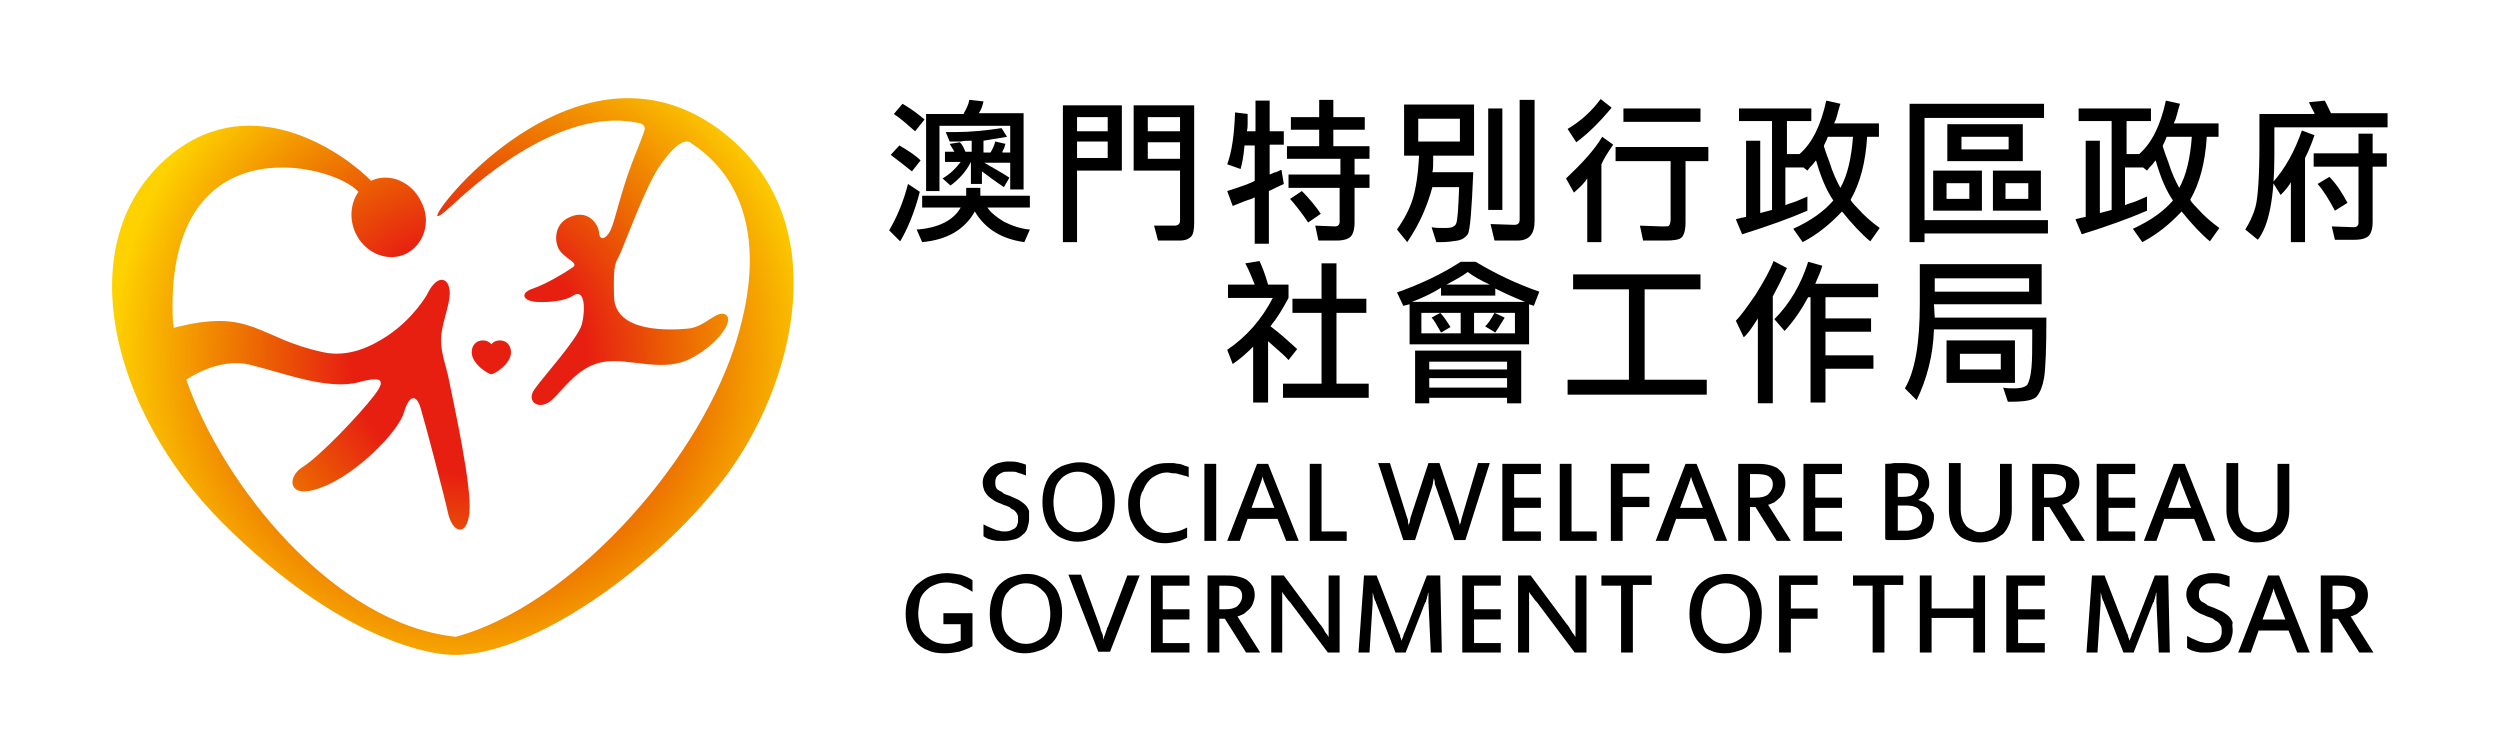 <?xml version="1.0" encoding="utf-8"?>
<!-- Generator: Adobe Illustrator 27.7.0, SVG Export Plug-In . SVG Version: 6.00 Build 0)  -->
<svg version="1.1" id="Layer_1" xmlns="http://www.w3.org/2000/svg" xmlns:xlink="http://www.w3.org/1999/xlink" x="0px" y="0px"
	 viewBox="0 0 318 96" style="enable-background:new 0 0 318 96;" xml:space="preserve">
<style type="text/css">
	.st0{fill:url(#SVGID_1_);}
	.st1{fill:url(#SVGID_00000183211735128323385560000017331955881158922924_);}
</style>
<g>
	<g>
		<g>
			<g>
				
					<radialGradient id="SVGID_1_" cx="588.372" cy="-1016.732" r="130.056" fx="588.239" fy="-1017.688" gradientTransform="matrix(0.781 0 0 0.781 -399.823 840.048)" gradientUnits="userSpaceOnUse">
					<stop  offset="0" style="stop-color:#E71F10"/>
					<stop  offset="0.147" style="stop-color:#E71F10"/>
					<stop  offset="0.179" style="stop-color:#E8320E"/>
					<stop  offset="0.234" style="stop-color:#EA5405"/>
					<stop  offset="0.307" style="stop-color:#EF7F00"/>
					<stop  offset="0.394" style="stop-color:#F8B200"/>
					<stop  offset="0.448" style="stop-color:#FED200"/>
					<stop  offset="1" style="stop-color:#FED200"/>
				</radialGradient>
				<path class="st0" d="M91.4,16.4C76,5.2,60,21.1,56.3,26.2c-0.8,1.1-1.3,2.2,1,0.1c4.8-4.5,15-12.8,24.2-10.6
					c0.2,0.1,0.6,0.3,0.5,0.8c-0.2,0.7-0.7,1.9-1.6,4.2c-1.5,4-2.1,7.1-2.7,8.5c-0.5,1.1-1.4,1.6-1.5,0.4c-0.1-1.2-1.5-3-3.7-2
					c-2.2,0.9-2,3.5-1.2,4.4c0.9,1.1,2.5,1.5,1.4,2.1c-1,0.7-3.2,2-4.9,2.6c-1.8,0.6-1.2,1.6,0.4,1.7c1.6,0.1,3.7-0.1,4.7-0.8
					c1.5-1,1.6,1.8,1.1,3.7c-0.6,1.9-4.8,6.5-6,8.2c-1.2,1.6,0.7,3,2.5,1.1c1.8-1.9,3.5-4.2,6.5-4.6c3-0.4,6.9,1.2,10.2-0.1
					c3.2-1.3,6.3-4.8,5.2-5.8c-1.1-0.9-2.6,1.5-4.9,1.7c-2.2,0.2-9.3,0.6-9.4-4.1c-0.1-4.7,0.2-4,0.9-5.7c0.7-1.6,3.3-8.7,5-11
					c1.4-2,2.8-3.4,3.8-2.9c0.1,0.1,0.2,0.2,0.1,0.1c7.1,4.6,9.6,13.5,5.5,26c-5.1,15.4-21.1,32.9-35.4,36.8
					c-15.6-1.6-29.7-19.4-34.3-32.7c0,0,4-2.9,8.1-1.9c4.2,1,9.9,3.3,13.9,2.2c3.3-0.9,3.2,0,1.9,1.7c-2,2.6-7,7.8-9.1,9.1
					c-2.1,1.3-1.9,4.3,2.4,2.6c4.4-1.6,9.9-7.2,10.5-9.6c0.7-2.3,1.6-2.2,2.1-0.5c0.5,1.6,3,11.1,3.5,13.4c0.5,2.3,2.3,3.2,2.7,0
					c0.4-3.2-2-14-2.6-17c-0.3-1.6-1-3.3-1-5c0-1.6,0.7-3.4,1-5c0.6-2.8-1.3-4-2.8-0.8c0,0-1.7,3-5,5.2c-2.1,1.4-5,2.8-8.2,2.1
					c-8.4-1.8-9-5.7-19-3.1c0-0.2,0-0.4-0.1-0.6c-1.3-25.6,20.3-20.4,23.6-16.7l0,0c-1,1.4-1.2,3.4-0.4,5.2c1.2,2.6,4.1,3.8,6.4,2.7
					c2.3-1.1,3.3-4.1,2-6.6c-1.2-2.6-4.1-3.8-6.4-2.7c-3-3.1-14.8-12-25.5-3.3c-13.2,10.9-7.5,32.7,6.6,46.8
					c14.6,14.6,26.3,17,30,16.8C68,83,83,72.6,92,61C101,49.3,106.8,27.7,91.4,16.4z"/>
				
					<radialGradient id="SVGID_00000044882893620712139540000001293856182834489260_" cx="288.991" cy="-1750.942" r="140.904" gradientTransform="matrix(0.722 0 0 0.722 -148.637 1308.981)" gradientUnits="userSpaceOnUse">
					<stop  offset="0" style="stop-color:#E71F10"/>
					<stop  offset="0.147" style="stop-color:#E71F10"/>
					<stop  offset="0.179" style="stop-color:#E8320E"/>
					<stop  offset="0.234" style="stop-color:#EA5405"/>
					<stop  offset="0.307" style="stop-color:#EF7F00"/>
					<stop  offset="0.394" style="stop-color:#F8B200"/>
					<stop  offset="0.448" style="stop-color:#FED200"/>
					<stop  offset="1" style="stop-color:#FED200"/>
				</radialGradient>
				<path style="fill:url(#SVGID_00000044882893620712139540000001293856182834489260_);" d="M65,44.8c0-0.9-0.6-1.5-1.4-1.5
					c-0.8,0-1.1,0.5-1.1,0.5s-0.3-0.5-1.1-0.5S60,43.9,60,44.8c0,1.5,2.1,2.8,2.5,2.8C62.9,47.6,65,46.3,65,44.8z"/>
			</g>
		</g>
		<g>
			<g>
				<path d="M130.9,66c0,0.4-0.1,0.8-0.2,1.1c-0.1,0.4-0.3,0.7-0.6,0.9c-0.3,0.3-0.6,0.5-1,0.6c-0.4,0.1-0.9,0.2-1.4,0.2
					c-0.3,0-0.5,0-0.8,0c-0.3,0-0.5-0.1-0.7-0.1c-0.2-0.1-0.4-0.1-0.6-0.2c-0.2-0.1-0.4-0.2-0.5-0.3v-1.5c0.2,0.1,0.4,0.2,0.6,0.3
					c0.2,0.1,0.5,0.2,0.7,0.3c0.2,0.1,0.5,0.2,0.7,0.2c0.2,0.1,0.5,0.1,0.6,0.1c0.3,0,0.5,0,0.8-0.1c0.2-0.1,0.4-0.2,0.6-0.3
					c0.1-0.1,0.3-0.3,0.3-0.5c0.1-0.2,0.1-0.4,0.1-0.6c0-0.3,0-0.5-0.1-0.7c-0.1-0.2-0.2-0.3-0.4-0.5c-0.2-0.1-0.4-0.2-0.6-0.4
					c-0.2-0.1-0.5-0.2-0.8-0.3c-0.4-0.2-0.8-0.3-1.1-0.5c-0.3-0.2-0.6-0.4-0.8-0.6c-0.2-0.2-0.4-0.5-0.5-0.7c-0.1-0.3-0.2-0.6-0.2-1
					c0-0.4,0.1-0.8,0.3-1.1c0.2-0.3,0.4-0.6,0.7-0.9c0.3-0.2,0.6-0.4,1-0.5c0.4-0.1,0.8-0.2,1.2-0.2c0.5,0,0.9,0,1.3,0.1
					c0.4,0.1,0.7,0.2,1,0.3v1.4c-0.1-0.1-0.3-0.1-0.5-0.2c-0.2-0.1-0.4-0.1-0.6-0.2c-0.2-0.1-0.4-0.1-0.6-0.1c-0.2,0-0.4,0-0.6,0
					c-0.3,0-0.5,0-0.7,0.1c-0.2,0.1-0.4,0.2-0.5,0.3c-0.1,0.1-0.3,0.3-0.3,0.4c-0.1,0.2-0.1,0.4-0.1,0.6c0,0.2,0,0.4,0.1,0.6
					c0.1,0.2,0.2,0.3,0.4,0.4c0.2,0.1,0.4,0.2,0.6,0.4c0.2,0.1,0.5,0.2,0.8,0.3c0.4,0.2,0.7,0.3,1.1,0.5c0.3,0.2,0.6,0.4,0.8,0.6
					c0.2,0.2,0.4,0.5,0.5,0.8C130.9,65.3,130.9,65.6,130.9,66z"/>
				<path d="M141.8,63.7c0,0.8-0.1,1.5-0.3,2.2c-0.2,0.6-0.5,1.2-0.9,1.6c-0.4,0.4-0.9,0.8-1.5,1c-0.6,0.2-1.2,0.4-2,0.4
					c-0.7,0-1.3-0.1-1.9-0.4c-0.6-0.2-1-0.6-1.4-1c-0.4-0.4-0.7-1-0.9-1.6c-0.2-0.6-0.3-1.3-0.3-2c0-0.8,0.1-1.5,0.3-2.1
					c0.2-0.6,0.5-1.2,0.9-1.6c0.4-0.4,0.9-0.8,1.5-1c0.6-0.2,1.3-0.4,2-0.4c0.7,0,1.3,0.1,1.9,0.4c0.6,0.2,1,0.6,1.4,1
					c0.4,0.4,0.7,0.9,0.9,1.6C141.7,62.3,141.8,63,141.8,63.7z M140.2,63.9c0-0.6-0.1-1.1-0.2-1.6c-0.1-0.5-0.3-0.9-0.6-1.2
					c-0.3-0.3-0.6-0.6-1-0.8c-0.4-0.2-0.8-0.3-1.3-0.3c-0.5,0-0.9,0.1-1.3,0.3c-0.4,0.2-0.7,0.4-1,0.8c-0.3,0.3-0.5,0.7-0.6,1.2
					c-0.1,0.5-0.2,1-0.2,1.6c0,0.6,0.1,1.1,0.2,1.5c0.1,0.5,0.3,0.9,0.6,1.2c0.3,0.3,0.6,0.6,1,0.8c0.4,0.2,0.8,0.3,1.3,0.3
					c0.5,0,0.9-0.1,1.3-0.3c0.4-0.2,0.7-0.4,1-0.7c0.3-0.3,0.5-0.7,0.6-1.2C140.2,65,140.2,64.5,140.2,63.9z"/>
				<path d="M145,64c0,0.6,0.1,1.1,0.2,1.5c0.2,0.5,0.4,0.8,0.7,1.2c0.3,0.3,0.6,0.6,1,0.8c0.4,0.2,0.9,0.3,1.4,0.3
					c0.5,0,0.9-0.1,1.4-0.2c0.5-0.1,0.9-0.3,1.3-0.5v1.3c-0.4,0.2-0.8,0.4-1.3,0.5c-0.5,0.1-1,0.2-1.5,0.2c-0.7,0-1.3-0.1-1.9-0.4
					c-0.6-0.2-1.1-0.6-1.5-1c-0.4-0.4-0.7-1-1-1.6c-0.2-0.6-0.3-1.3-0.3-2c0-0.7,0.1-1.4,0.4-2.1c0.2-0.6,0.6-1.2,1-1.6
					c0.4-0.5,1-0.8,1.6-1.1c0.6-0.3,1.3-0.4,2-0.4c0.2,0,0.5,0,0.7,0c0.2,0,0.5,0.1,0.7,0.1c0.2,0,0.5,0.1,0.7,0.2
					c0.2,0.1,0.4,0.1,0.6,0.2v1.3c-0.2-0.1-0.4-0.2-0.6-0.2c-0.2-0.1-0.4-0.1-0.7-0.2c-0.2-0.1-0.5-0.1-0.7-0.1
					c-0.2,0-0.5-0.1-0.7-0.1c-0.5,0-0.9,0.1-1.3,0.3c-0.4,0.2-0.8,0.4-1.1,0.8c-0.3,0.3-0.5,0.7-0.7,1.2C145.1,62.8,145,63.4,145,64
					z"/>
				<path d="M154.7,68.8h-1.5v-9.8h1.5V68.8z"/>
				<path d="M165.2,68.8h-1.6l-1.1-2.8h-3.8l-1,2.8h-1.6l3.8-9.8h1.4L165.2,68.8z M160.8,61.3c0-0.1-0.1-0.2-0.1-0.3
					c0-0.1-0.1-0.3-0.1-0.4h0c0,0.2-0.1,0.3-0.1,0.4c0,0.1-0.1,0.2-0.1,0.3l-1.2,3.3h2.9L160.8,61.3z"/>
				<path d="M171.3,68.8h-4.7v-9.8h1.5v8.6h3.2V68.8z"/>
				<path d="M189.5,58.9l-3.1,9.8H185l-2.4-6.9c-0.1-0.2-0.1-0.3-0.1-0.5c0-0.2-0.1-0.3-0.1-0.5h0c-0.1,0.3-0.1,0.6-0.2,1l-2.2,6.9
					h-1.5l-3.2-9.8h1.5l2.2,7c0.1,0.2,0.1,0.3,0.1,0.5c0,0.2,0.1,0.3,0.1,0.5h0c0-0.1,0-0.3,0.1-0.4c0-0.2,0.1-0.3,0.1-0.6l2.3-7
					h1.4l2.4,7.1c0,0.1,0.1,0.3,0.1,0.4c0,0.1,0.1,0.3,0.1,0.5h0c0-0.1,0-0.3,0.1-0.4c0-0.2,0.1-0.3,0.1-0.5l2.1-7.1H189.5z"/>
				<path d="M196,68.8h-4.9v-9.8h4.9v1.3h-3.4v3h3.4v1.3h-3.4v3h3.4V68.8z"/>
				<path d="M203.1,68.8h-4.7v-9.8h1.5v8.6h3.2V68.8z"/>
				<path d="M209.8,60.2h-3.4v3h3.4v1.3h-3.4v4.3h-1.5v-9.8h4.9V60.2z"/>
				<path d="M219.7,68.8h-1.6l-1.1-2.8h-3.8l-1,2.8h-1.6l3.8-9.8h1.4L219.7,68.8z M215.3,61.3c0-0.1-0.1-0.2-0.1-0.3
					c0-0.1-0.1-0.3-0.1-0.4h0c0,0.2-0.1,0.3-0.1,0.4c0,0.1-0.1,0.2-0.1,0.3l-1.2,3.3h2.9L215.3,61.3z"/>
				<path d="M227.8,68.8H226l-2.7-4.3h-0.7v4.3h-1.5v-9.8h2.2c0.5,0,1,0,1.5,0.1c0.5,0.1,0.8,0.2,1.2,0.4c0.3,0.2,0.6,0.5,0.8,0.8
					c0.2,0.3,0.3,0.7,0.3,1.2c0,0.4-0.1,0.7-0.2,1c-0.1,0.3-0.3,0.6-0.5,0.8c-0.2,0.2-0.5,0.4-0.7,0.6c-0.3,0.1-0.6,0.3-0.8,0.3
					L227.8,68.8z M225.5,61.6c0-0.5-0.2-0.8-0.5-1c-0.3-0.2-0.9-0.3-1.6-0.3h-0.8v3h0.7c0.7,0,1.2-0.1,1.6-0.4
					C225.3,62.5,225.5,62.1,225.5,61.6z"/>
				<path d="M234.3,68.8h-4.9v-9.8h4.9v1.3h-3.4v3h3.4v1.3h-3.4v3h3.4V68.8z"/>
				<path d="M246,65.8c0,0.4-0.1,0.8-0.2,1.2c-0.1,0.4-0.4,0.7-0.7,0.9c-0.3,0.3-0.7,0.5-1.2,0.6c-0.5,0.1-1,0.2-1.7,0.2
					c-0.2,0-0.4,0-0.6,0c-0.2,0-0.4,0-0.7,0c-0.2,0-0.4,0-0.6,0c-0.2,0-0.4,0-0.5-0.1V59c0.3,0,0.7,0,1.1-0.1c0.4,0,0.9,0,1.3,0
					c0.5,0,1,0.1,1.4,0.2c0.4,0.1,0.8,0.3,1,0.5c0.3,0.2,0.5,0.5,0.6,0.8c0.1,0.3,0.2,0.7,0.2,1c0,0.3,0,0.5-0.1,0.7
					c-0.1,0.2-0.2,0.4-0.3,0.6c-0.1,0.2-0.3,0.4-0.4,0.5c-0.2,0.1-0.4,0.3-0.6,0.4c0.3,0.1,0.5,0.2,0.8,0.3c0.2,0.1,0.4,0.3,0.6,0.5
					c0.2,0.2,0.3,0.4,0.4,0.7C246,65.2,246,65.5,246,65.8z M244,61.5c0-0.2,0-0.4-0.1-0.5c-0.1-0.2-0.2-0.3-0.3-0.4
					c-0.1-0.1-0.3-0.2-0.5-0.3c-0.2-0.1-0.5-0.1-0.8-0.1c-0.2,0-0.4,0-0.5,0c-0.1,0-0.3,0-0.4,0v3h0.6c0.7,0,1.2-0.1,1.5-0.4
					C243.8,62.4,244,62,244,61.5z M244.5,65.9c0-0.5-0.2-0.9-0.5-1.2c-0.4-0.3-0.9-0.4-1.6-0.4h-1v3.2c0.2,0,0.3,0,0.5,0
					c0.2,0,0.4,0,0.6,0c0.6,0,1.1-0.2,1.5-0.5C244.3,66.8,244.5,66.4,244.5,65.9z"/>
				<path d="M251.9,67.7c0.4,0,0.7-0.1,1-0.2c0.3-0.1,0.6-0.3,0.8-0.5c0.2-0.2,0.4-0.5,0.5-0.8c0.1-0.3,0.2-0.7,0.2-1.2v-6h1.5v5.8
					c0,0.7-0.1,1.3-0.3,1.8c-0.2,0.5-0.5,1-0.8,1.3c-0.4,0.3-0.8,0.6-1.3,0.8c-0.5,0.2-1.1,0.3-1.7,0.3c-0.6,0-1.1-0.1-1.6-0.3
					c-0.5-0.2-0.9-0.4-1.2-0.8c-0.3-0.3-0.6-0.8-0.8-1.3s-0.3-1.1-0.3-1.7v-6h1.5v5.9c0,0.5,0.1,0.9,0.2,1.2
					c0.1,0.4,0.3,0.6,0.5,0.9c0.2,0.2,0.5,0.4,0.8,0.5C251.2,67.6,251.5,67.7,251.9,67.7z"/>
				<path d="M265.2,68.8h-1.8l-2.7-4.3H260v4.3h-1.5v-9.8h2.2c0.5,0,1,0,1.5,0.1c0.5,0.1,0.8,0.2,1.2,0.4c0.3,0.2,0.6,0.5,0.8,0.8
					c0.2,0.3,0.3,0.7,0.3,1.2c0,0.4-0.1,0.7-0.2,1c-0.1,0.3-0.3,0.6-0.5,0.8c-0.2,0.2-0.5,0.4-0.7,0.6c-0.3,0.1-0.6,0.3-0.8,0.3
					L265.2,68.8z M262.8,61.6c0-0.5-0.2-0.8-0.5-1c-0.3-0.2-0.9-0.3-1.6-0.3H260v3h0.7c0.7,0,1.2-0.1,1.6-0.4
					C262.7,62.5,262.8,62.1,262.8,61.6z"/>
				<path d="M271.6,68.8h-4.9v-9.8h4.9v1.3h-3.4v3h3.4v1.3h-3.4v3h3.4V68.8z"/>
				<path d="M281.8,68.8h-1.6l-1.1-2.8h-3.8l-1,2.8h-1.6l3.8-9.8h1.4L281.8,68.8z M277.4,61.3c0-0.1-0.1-0.2-0.1-0.3
					c0-0.1-0.1-0.3-0.1-0.4h0c0,0.2-0.1,0.3-0.1,0.4c0,0.1-0.1,0.2-0.1,0.3l-1.2,3.3h2.9L277.4,61.3z"/>
				<path d="M287.2,67.7c0.4,0,0.7-0.1,1-0.2c0.3-0.1,0.6-0.3,0.8-0.5c0.2-0.2,0.4-0.5,0.5-0.8c0.1-0.3,0.2-0.7,0.2-1.2v-6h1.5v5.8
					c0,0.7-0.1,1.3-0.3,1.8c-0.2,0.5-0.5,1-0.8,1.3c-0.4,0.3-0.8,0.6-1.3,0.8c-0.5,0.2-1.1,0.3-1.7,0.3c-0.6,0-1.1-0.1-1.6-0.3
					c-0.5-0.2-0.9-0.4-1.2-0.8c-0.3-0.3-0.6-0.8-0.8-1.3s-0.3-1.1-0.3-1.7v-6h1.5v5.9c0,0.5,0.1,0.9,0.2,1.2
					c0.1,0.4,0.3,0.6,0.5,0.9c0.2,0.2,0.5,0.4,0.8,0.5C286.4,67.6,286.8,67.7,287.2,67.7z"/>
				<path d="M116.8,78.1c0,0.5,0.1,1,0.2,1.5c0.1,0.5,0.4,0.9,0.7,1.2c0.3,0.3,0.7,0.6,1.1,0.8c0.4,0.2,1,0.3,1.5,0.3
					c0.3,0,0.7,0,1-0.1c0.3-0.1,0.6-0.2,0.9-0.3v-2.1h-2.2V78h3.7v4.2c-0.5,0.3-1.1,0.5-1.7,0.7c-0.6,0.1-1.2,0.2-1.9,0.2
					c-0.8,0-1.5-0.1-2.1-0.4c-0.6-0.2-1.1-0.6-1.5-1s-0.7-1-1-1.6c-0.2-0.6-0.3-1.3-0.3-2c0-0.8,0.1-1.5,0.4-2.2
					c0.3-0.6,0.6-1.2,1.1-1.6c0.5-0.4,1-0.8,1.6-1c0.6-0.2,1.3-0.4,2.1-0.4c0.6,0,1.2,0.1,1.8,0.2c0.6,0.2,1.1,0.4,1.5,0.7l0,1.5
					c-0.2-0.2-0.5-0.3-0.8-0.5c-0.3-0.1-0.5-0.3-0.8-0.4c-0.3-0.1-0.6-0.2-0.9-0.2c-0.3-0.1-0.6-0.1-0.8-0.1c-0.6,0-1.1,0.1-1.5,0.3
					c-0.5,0.2-0.8,0.4-1.2,0.8c-0.3,0.3-0.6,0.7-0.7,1.2C116.9,77,116.8,77.5,116.8,78.1z"/>
				<path d="M135.1,77.9c0,0.8-0.1,1.5-0.3,2.2c-0.2,0.6-0.5,1.2-0.9,1.6c-0.4,0.4-0.9,0.8-1.5,1c-0.6,0.2-1.2,0.4-2,0.4
					c-0.7,0-1.3-0.1-1.9-0.4c-0.6-0.2-1-0.6-1.4-1s-0.7-1-0.9-1.6c-0.2-0.6-0.3-1.3-0.3-2c0-0.8,0.1-1.5,0.3-2.1
					c0.2-0.6,0.5-1.2,0.9-1.6c0.4-0.4,0.9-0.8,1.5-1c0.6-0.2,1.3-0.4,2-0.4c0.7,0,1.3,0.1,1.9,0.4c0.6,0.2,1,0.6,1.4,1
					c0.4,0.4,0.7,0.9,0.9,1.6C135,76.5,135.1,77.2,135.1,77.9z M133.6,78.1c0-0.6-0.1-1.1-0.2-1.6c-0.1-0.5-0.3-0.9-0.6-1.2
					c-0.3-0.3-0.6-0.6-1-0.8c-0.4-0.2-0.8-0.3-1.3-0.3c-0.5,0-0.9,0.1-1.3,0.3c-0.4,0.2-0.7,0.4-1,0.8c-0.3,0.3-0.5,0.7-0.6,1.2
					c-0.1,0.5-0.2,1-0.2,1.6c0,0.6,0.1,1.1,0.2,1.5c0.1,0.5,0.3,0.9,0.6,1.2c0.3,0.3,0.6,0.6,1,0.8c0.4,0.2,0.8,0.3,1.3,0.3
					c0.5,0,0.9-0.1,1.3-0.3c0.4-0.2,0.7-0.4,1-0.7c0.3-0.3,0.5-0.7,0.6-1.2C133.5,79.2,133.6,78.7,133.6,78.1z"/>
				<path d="M145,73.1l-3.8,9.8h-1.5l-3.8-9.8h1.6l2.4,6.6c0,0.1,0.1,0.2,0.1,0.4c0.1,0.2,0.1,0.3,0.2,0.5c0.1,0.2,0.1,0.3,0.1,0.5
					c0,0.1,0.1,0.2,0.1,0.3c0,0,0-0.1,0-0.2c0-0.1,0-0.2,0.1-0.3c0-0.1,0.1-0.2,0.1-0.3c0-0.1,0.1-0.2,0.1-0.3
					c0-0.1,0.1-0.2,0.1-0.3c0-0.1,0-0.2,0.1-0.2l2.5-6.6H145z"/>
				<path d="M151.3,83h-4.9v-9.8h4.9v1.3h-3.4v3h3.4v1.3h-3.4v3h3.4V83z"/>
				<path d="M160.3,83h-1.8l-2.7-4.3h-0.7V83h-1.5v-9.8h2.2c0.5,0,1,0,1.5,0.1c0.5,0.1,0.8,0.2,1.2,0.4c0.3,0.2,0.6,0.5,0.8,0.8
					c0.2,0.3,0.3,0.7,0.3,1.2c0,0.4-0.1,0.7-0.2,1c-0.1,0.3-0.3,0.6-0.5,0.8c-0.2,0.2-0.5,0.4-0.7,0.6c-0.3,0.1-0.6,0.3-0.8,0.3
					L160.3,83z M158,75.8c0-0.5-0.2-0.8-0.5-1c-0.3-0.2-0.9-0.3-1.6-0.3h-0.8v3h0.7c0.7,0,1.2-0.1,1.6-0.4
					C157.8,76.7,158,76.3,158,75.8z"/>
				<path d="M170.4,83h-1.5l-4.8-6.4c0,0-0.1-0.1-0.2-0.2c-0.1-0.1-0.2-0.3-0.3-0.4c-0.1-0.1-0.2-0.3-0.3-0.4
					c-0.1-0.1-0.1-0.2-0.2-0.3V83h-1.4v-9.8h1.6l4.6,6.2c0.1,0.1,0.2,0.2,0.3,0.4c0.1,0.1,0.2,0.3,0.3,0.5c0.1,0.2,0.2,0.3,0.3,0.4
					c0.1,0.1,0.1,0.3,0.2,0.3v-7.8h1.4V83z"/>
				<path d="M183.4,83h-1.4l-0.3-6.4c0-0.1,0-0.1,0-0.3c0-0.1,0-0.2,0-0.3c0-0.1,0-0.2,0-0.4c0-0.1,0-0.2,0-0.3
					c0,0.1-0.1,0.2-0.1,0.4c0,0.1-0.1,0.2-0.1,0.4c0,0.1-0.1,0.2-0.1,0.3c0,0.1,0,0.2-0.1,0.2l-2.5,6.4h-1.3l-2.5-6.4
					c0-0.1,0-0.1-0.1-0.2c0-0.1-0.1-0.2-0.1-0.3c0-0.1-0.1-0.2-0.1-0.4c0-0.1-0.1-0.2-0.1-0.4c0,0.1,0,0.2,0,0.3c0,0.1,0,0.2,0,0.4
					c0,0.1,0,0.2,0,0.4c0,0.1,0,0.2,0,0.3l-0.4,6.3h-1.4l0.7-9.8h1.6l2.8,7.2c0,0.1,0.1,0.2,0.1,0.2c0,0.1,0.1,0.2,0.1,0.3
					c0,0.1,0,0.2,0.1,0.3c0,0.1,0,0.2,0.1,0.3c0-0.1,0-0.2,0.1-0.3c0-0.1,0.1-0.2,0.1-0.3c0-0.1,0.1-0.2,0.1-0.3
					c0-0.1,0.1-0.2,0.1-0.2l2.8-7.2h1.7L183.4,83z"/>
				<path d="M190.9,83H186v-9.8h4.9v1.3h-3.4v3h3.4v1.3h-3.4v3h3.4V83z"/>
				<path d="M201.8,83h-1.5l-4.8-6.4c0,0-0.1-0.1-0.2-0.2c-0.1-0.1-0.2-0.3-0.3-0.4c-0.1-0.1-0.2-0.3-0.3-0.4
					c-0.1-0.1-0.1-0.2-0.2-0.3V83h-1.4v-9.8h1.6l4.6,6.2c0.1,0.1,0.2,0.2,0.3,0.4s0.2,0.3,0.3,0.5c0.1,0.2,0.2,0.3,0.3,0.4
					c0.1,0.1,0.1,0.3,0.2,0.3v-7.8h1.4V83z"/>
				<path d="M210.2,74.4h-2.5V83h-1.5v-8.5h-2.5v-1.3h6.4V74.4z"/>
				<path d="M224.1,77.9c0,0.8-0.1,1.5-0.3,2.2c-0.2,0.6-0.5,1.2-0.9,1.6c-0.4,0.4-0.9,0.8-1.5,1c-0.6,0.2-1.2,0.4-2,0.4
					c-0.7,0-1.3-0.1-1.9-0.4c-0.6-0.2-1-0.6-1.4-1c-0.4-0.4-0.7-1-0.9-1.6c-0.2-0.6-0.3-1.3-0.3-2c0-0.8,0.1-1.5,0.3-2.1
					c0.2-0.6,0.5-1.2,0.9-1.6c0.4-0.4,0.9-0.8,1.5-1c0.6-0.2,1.3-0.4,2-0.4c0.7,0,1.3,0.1,1.9,0.4c0.6,0.2,1,0.6,1.4,1
					c0.4,0.4,0.7,0.9,0.9,1.6C224,76.5,224.1,77.2,224.1,77.9z M222.6,78.1c0-0.6-0.1-1.1-0.2-1.6c-0.1-0.5-0.3-0.9-0.6-1.2
					c-0.3-0.3-0.6-0.6-1-0.8c-0.4-0.2-0.8-0.3-1.3-0.3c-0.5,0-0.9,0.1-1.3,0.3c-0.4,0.2-0.7,0.4-1,0.8c-0.3,0.3-0.5,0.7-0.6,1.2
					c-0.1,0.5-0.2,1-0.2,1.6c0,0.6,0.1,1.1,0.2,1.5c0.1,0.5,0.3,0.9,0.6,1.2c0.3,0.3,0.6,0.6,1,0.8c0.4,0.2,0.8,0.3,1.3,0.3
					c0.5,0,0.9-0.1,1.3-0.3c0.4-0.2,0.7-0.4,1-0.7c0.3-0.3,0.5-0.7,0.6-1.2C222.5,79.2,222.6,78.7,222.6,78.1z"/>
				<path d="M231.2,74.4h-3.4v3h3.4v1.3h-3.4V83h-1.5v-9.8h4.9V74.4z"/>
				<path d="M242.2,74.4h-2.5V83h-1.5v-8.5h-2.5v-1.3h6.4V74.4z"/>
				<path d="M252.5,83H251v-4.4h-5.3V83h-1.5v-9.8h1.5v4.2h5.3v-4.2h1.5V83z"/>
				<path d="M260.1,83h-4.9v-9.8h4.9v1.3h-3.4v3h3.4v1.3h-3.4v3h3.4V83z"/>
				<path d="M276,83h-1.4l-0.3-6.4c0-0.1,0-0.1,0-0.3c0-0.1,0-0.2,0-0.3c0-0.1,0-0.2,0-0.4c0-0.1,0-0.2,0-0.3c0,0.1-0.1,0.2-0.1,0.4
					c0,0.1-0.1,0.2-0.1,0.4c0,0.1-0.1,0.2-0.1,0.3c0,0.1,0,0.2-0.1,0.2l-2.5,6.4h-1.3l-2.5-6.4c0-0.1,0-0.1-0.1-0.2
					c0-0.1-0.1-0.2-0.1-0.3c0-0.1-0.1-0.2-0.1-0.4c0-0.1-0.1-0.2-0.1-0.4c0,0.1,0,0.2,0,0.3c0,0.1,0,0.2,0,0.4c0,0.1,0,0.2,0,0.4
					c0,0.1,0,0.2,0,0.3l-0.4,6.3h-1.4l0.7-9.8h1.6l2.8,7.2c0,0.1,0.1,0.2,0.1,0.2c0,0.1,0.1,0.2,0.1,0.3c0,0.1,0,0.2,0.1,0.3
					c0,0.1,0,0.2,0.1,0.3c0-0.1,0-0.2,0.1-0.3c0-0.1,0.1-0.2,0.1-0.3c0-0.1,0.1-0.2,0.1-0.3c0-0.1,0.1-0.2,0.1-0.2l2.8-7.2h1.7
					L276,83z"/>
				<path d="M284,80.2c0,0.4-0.1,0.8-0.2,1.1c-0.1,0.4-0.3,0.7-0.6,0.9c-0.3,0.3-0.6,0.5-1,0.6c-0.4,0.1-0.9,0.2-1.4,0.2
					c-0.3,0-0.5,0-0.8,0c-0.3,0-0.5-0.1-0.7-0.1c-0.2-0.1-0.4-0.1-0.6-0.2c-0.2-0.1-0.4-0.2-0.5-0.3v-1.5c0.2,0.1,0.4,0.2,0.6,0.3
					c0.2,0.1,0.5,0.2,0.7,0.3c0.2,0.1,0.5,0.2,0.7,0.2c0.2,0.1,0.5,0.1,0.6,0.1c0.3,0,0.5,0,0.8-0.1c0.2-0.1,0.4-0.2,0.6-0.3
					c0.1-0.1,0.3-0.3,0.3-0.5c0.1-0.2,0.1-0.4,0.1-0.6c0-0.3,0-0.5-0.1-0.7c-0.1-0.2-0.2-0.3-0.4-0.5c-0.2-0.1-0.4-0.2-0.6-0.4
					c-0.2-0.1-0.5-0.2-0.8-0.3c-0.4-0.2-0.8-0.3-1.1-0.5c-0.3-0.2-0.6-0.4-0.8-0.6c-0.2-0.2-0.4-0.5-0.5-0.7c-0.1-0.3-0.2-0.6-0.2-1
					c0-0.4,0.1-0.8,0.3-1.1c0.2-0.3,0.4-0.6,0.7-0.9c0.3-0.2,0.6-0.4,1-0.5c0.4-0.1,0.8-0.2,1.2-0.2c0.5,0,0.9,0,1.3,0.1
					c0.4,0.1,0.7,0.2,1,0.3v1.4c-0.1-0.1-0.3-0.1-0.5-0.2c-0.2-0.1-0.4-0.1-0.6-0.2c-0.2-0.1-0.4-0.1-0.6-0.1c-0.2,0-0.4,0-0.6,0
					c-0.3,0-0.5,0-0.7,0.1c-0.2,0.1-0.4,0.2-0.5,0.3c-0.1,0.1-0.3,0.3-0.3,0.4c-0.1,0.2-0.1,0.4-0.1,0.6c0,0.2,0,0.4,0.1,0.6
					c0.1,0.2,0.2,0.3,0.4,0.4c0.2,0.1,0.4,0.2,0.6,0.4c0.2,0.1,0.5,0.2,0.8,0.3c0.4,0.2,0.7,0.3,1.1,0.5c0.3,0.2,0.6,0.4,0.8,0.6
					c0.2,0.2,0.4,0.5,0.5,0.8C283.9,79.5,284,79.8,284,80.2z"/>
				<path d="M293.8,83h-1.6l-1.1-2.8h-3.8l-1,2.8h-1.6l3.8-9.8h1.4L293.8,83z M289.4,75.5c0-0.1-0.1-0.2-0.1-0.3
					c0-0.1-0.1-0.3-0.1-0.4h0c0,0.2-0.1,0.3-0.1,0.4c0,0.1-0.1,0.2-0.1,0.3l-1.2,3.3h2.9L289.4,75.5z"/>
				<path d="M301.9,83h-1.8l-2.7-4.3h-0.7V83h-1.5v-9.8h2.2c0.5,0,1,0,1.5,0.1c0.5,0.1,0.8,0.2,1.2,0.4c0.3,0.2,0.6,0.5,0.8,0.8
					c0.2,0.3,0.3,0.7,0.3,1.2c0,0.4-0.1,0.7-0.2,1c-0.1,0.3-0.3,0.6-0.5,0.8c-0.2,0.2-0.5,0.4-0.7,0.6c-0.3,0.1-0.6,0.3-0.8,0.3
					L301.9,83z M299.6,75.8c0-0.5-0.2-0.8-0.5-1c-0.3-0.2-0.9-0.3-1.6-0.3h-0.8v3h0.7c0.7,0,1.2-0.1,1.6-0.4
					C299.4,76.7,299.6,76.3,299.6,75.8z"/>
			</g>
			<g>
				<path d="M117,24.4c-0.7,2.7-1.6,4.8-2.5,6.3l-1.4-1.4c1-1.7,1.8-3.6,2.4-5.9L117,24.4z M116,21.8c-1-0.8-1.9-1.5-2.7-2.1
					l1.1-1.2c1.2,0.7,2.1,1.3,2.7,1.9L116,21.8z M116.4,16.7c-0.9-0.8-1.8-1.6-2.7-2.2l1.1-1.3c1.2,0.7,2.1,1.4,2.8,2L116.4,16.7z
					 M117.3,30.8l-0.7-1.6c2.8-0.2,4.7-1.2,5.6-2.8h-4.9v-1.5h5.6v-1h1.8v1h6.3v1.5h-5.4c0.4,0.6,1.1,1.2,2.1,1.8
					c1,0.5,2.1,0.9,3.3,1l-0.7,1.6c-2.9-0.4-5-1.7-6.3-3.9C122.7,29.2,120.5,30.5,117.3,30.8z M122.6,14.4c0.3-0.5,0.6-1.1,0.7-1.7
					l1.8,0.2c-0.1,0.5-0.3,1.1-0.6,1.5h5.7v9.7h-1.7V16h-9v8.3h-1.7v-9.8H122.6z M124.9,21.8v1.6h-1.4v-2.8c-0.6,1.2-1.5,2.2-2.6,3
					l-1-0.9c1-0.6,1.7-1.3,2.3-2.1h-2v-1.3h1.2c-0.1-0.2-0.3-0.5-0.6-1l1.3-0.2c0.3,0.3,0.5,0.7,0.7,1.2h0.8v-1.4
					c-0.5,0-1,0-1.4,0.1c-0.4,0-0.9,0-1.4,0l-0.5-1.2c0.3,0,0.7,0,1.2,0c2,0,3.9-0.2,5.9-0.5l0.7,1.1c-1.3,0.2-2.3,0.4-3,0.5v1.5
					h0.9c0.3-0.5,0.5-1,0.6-1.4l1.3,0.3c-0.1,0.2-0.1,0.4-0.2,0.6c-0.1,0.2-0.2,0.3-0.2,0.5h1v1.3h-3.3c1.2,0.7,2.3,1.3,3.2,1.9
					l-0.7,1.2C126.5,23,125.7,22.4,124.9,21.8z"/>
				<path d="M142.7,21.7H137v9.1h-1.8V13.4h7.5V21.7z M140.9,14.9H137v1.8h3.9V14.9z M137,20.1h3.9v-2.1H137V20.1z M149.4,28.7
					c0.4,0,0.7-0.2,0.7-0.6v-6.4h-5.9v-8.3h7.7v14.9c0,0.9-0.1,1.5-0.4,1.8c-0.3,0.3-0.7,0.5-1.5,0.5h-2.7l-0.5-1.9L149.4,28.7z
					 M146,16.7h4.1v-1.8H146V16.7z M150.1,18.1H146v2.1h4.1V18.1z"/>
				<path d="M157.8,21.5l-1.7-0.6c0.6-1.6,0.9-3.8,1-6.6l1.6,0.2c0,0.5,0,0.9,0,1.1c0,0.4,0,0.7-0.1,1.1h1.1v-3.9h1.8v3.9h1.8v1.7
					h-1.8v3.8c0.3-0.1,0.6-0.3,0.8-0.3c0.3-0.1,0.6-0.3,0.7-0.3l0.3,1.8c-0.4,0.2-1.1,0.5-1.9,0.9v6.7h-1.8v-5.9
					c-0.3,0.2-0.8,0.3-1.3,0.5c-0.5,0.2-1,0.4-1.5,0.6l-0.7-1.9c1.9-0.6,3-1,3.5-1.3v-4.5h-1.3C158.2,19.8,158,20.8,157.8,21.5z
					 M170.5,23.9h-6.6v-1.7h6.6v-2h-6.8v-1.6h4.1v-2.1h-3.6v-1.6h3.6v-2.2h1.8v2.2h4v1.6h-4v2.1h4.6v1.6h-1.9v2h1.9v1.7h-1.9v4.4
					c0,0.9-0.2,1.5-0.5,1.8c-0.3,0.3-0.9,0.5-1.8,0.5h-2.3l-0.4-1.9l2.5,0.1c0.4,0,0.6-0.2,0.6-0.6V23.9z M166.4,28.3
					c-0.8-1.2-1.6-2.2-2.3-3l1.5-1c1,1,1.8,2,2.4,2.9L166.4,28.3z"/>
				<path d="M179,30.8l-1.3-1.6c0.9-1.3,1.6-2.6,2-3.9c0.4-1.3,0.7-3.2,0.8-5.5h-1.9v-6.5h8.9v6.5h-5.2c0,0.2,0,0.4,0,0.6
					c0,0.6,0,1.1-0.1,1.5h5.2c-0.2,4.8-0.4,7.4-0.7,7.9c-0.3,0.4-0.7,0.7-1.3,0.8c-0.6,0.1-1.3,0.2-2.1,0.2c-0.3,0-0.5,0-0.6,0
					l-0.6-1.9c0.5,0.1,1,0.1,1.5,0.1s0.8,0,1.1-0.1c0.2-0.1,0.4-0.2,0.5-0.4c0.2-0.4,0.3-1.9,0.4-4.7h-3.4
					C181.6,26,180.7,28.3,179,30.8z M180.4,15.1V18h5.3v-2.9H180.4z M189.3,26.7V13.8h1.8v12.9H189.3z M193.4,12.7h1.8v15.4
					c0,1.7-0.7,2.5-2.2,2.5h-2.9l-0.5-2.1l3,0.1c0.5,0,0.7-0.2,0.7-0.7V12.7z"/>
				<path d="M203.7,30.8h-1.8v-8.1c-0.3,0.5-0.9,1.1-1.7,1.8l-1-1.8c2-1.9,3.6-3.6,4.6-5.3l1.4,1c-0.7,1-1.2,1.8-1.5,2.5V30.8z
					 M205,13.7c-1.5,1.8-3,3.3-4.5,4.4l-1.1-1.7c1.7-1,3.1-2.3,4.2-3.8L205,13.7z M214.4,20.6v7.7c0,1-0.2,1.6-0.5,1.9
					c-0.3,0.3-1,0.4-2.1,0.4l-2.8,0l-0.4-1.9l2.7,0.1c0.1,0,0.2,0,0.3,0c0.4,0,0.6,0,0.7-0.1c0.1-0.1,0.2-0.4,0.2-0.8v-7.4h-7v-1.8
					h11.8v1.8H214.4z M206.5,15.5v-1.7h9.8v1.7H206.5z"/>
				<path d="M229.4,21.3h-2.3v4.8c0.4-0.2,0.9-0.3,1.4-0.5c0.5-0.2,0.9-0.4,1.4-0.6v1.8c-2.3,1-5.1,2-8.3,3l-0.8-1.9
					c0.2-0.1,0.5-0.1,0.7-0.2c0.2,0,0.4-0.1,0.6-0.1v-9.7h1.8v9.2c0.7-0.2,1.2-0.3,1.5-0.4V15.4h-4.2v-1.6h9.2v1.6h-3.1v4.2h1.6
					c1.6-1.4,2.7-3.6,3.4-6.8l1.8,0.4c-0.2,0.6-0.3,1-0.4,1.4c-0.1,0.4-0.2,0.7-0.4,1.1h5.7v1.7h-1.5c-0.2,3.3-0.9,5.9-2.1,8
					c0,0.1,0.3,0.5,1,1.2c0.7,0.8,1.6,1.6,2.7,2.4l-1.2,1.7c-1.1-0.9-2.3-2.2-3.6-3.8c-1.5,1.6-3.1,2.9-5,3.9l-1.2-1.7
					c2.2-1,3.9-2.2,5.1-3.6c-0.9-1.3-1.6-3-2.2-5.1c-0.2,0.2-0.3,0.4-0.5,0.6c-0.2,0.2-0.4,0.4-0.6,0.7L229.4,21.3z M232.5,17.4
					c-0.1,0.2-0.1,0.3-0.2,0.5c-0.2,0.4-0.3,0.6-0.3,0.7c0,0,0.2,0.7,0.7,2c0.4,1.3,0.9,2.4,1.4,3.3c0.9-1.6,1.4-3.8,1.6-6.5
					L232.5,17.4z"/>
				<path d="M260.5,29.7h-15.7v1.1h-1.9V13.2h17.1v1.8h-15.2v13h15.7V29.7z M245.9,21.7h6.2v5.1h-6.2V21.7z M250.5,23.3h-2.9v2h2.9
					V23.3z M247.7,15.8h9.6v4.7h-9.6V15.8z M255.5,17.4h-6V19h6V17.4z M253.5,21.7h6.1v5.1h-6.1V21.7z M258,23.3h-2.9v2h2.9V23.3z"
					/>
				<path d="M272.6,21.3h-2.3v4.8c0.4-0.2,0.9-0.3,1.4-0.5c0.5-0.2,0.9-0.4,1.4-0.6v1.8c-2.3,1-5.1,2-8.3,3l-0.8-1.9
					c0.2-0.1,0.5-0.1,0.7-0.2c0.2,0,0.4-0.1,0.6-0.1v-9.7h1.8v9.2c0.7-0.2,1.2-0.3,1.5-0.4V15.4h-4.2v-1.6h9.2v1.6h-3.1v4.2h1.6
					c1.6-1.4,2.7-3.6,3.4-6.8l1.8,0.4c-0.2,0.6-0.3,1-0.4,1.4c-0.1,0.4-0.2,0.7-0.4,1.1h5.7v1.7h-1.5c-0.2,3.3-0.9,5.9-2.1,8
					c0,0.1,0.3,0.5,1,1.2c0.7,0.8,1.6,1.6,2.7,2.4l-1.2,1.7c-1.1-0.9-2.3-2.2-3.6-3.8c-1.5,1.6-3.1,2.9-5,3.9l-1.2-1.7
					c2.2-1,3.9-2.2,5.1-3.6c-0.9-1.3-1.6-3-2.2-5.1c-0.2,0.2-0.3,0.4-0.5,0.6c-0.2,0.2-0.4,0.4-0.6,0.7L272.6,21.3z M275.6,17.4
					c-0.1,0.2-0.1,0.3-0.2,0.5c-0.2,0.4-0.3,0.6-0.3,0.7c0,0,0.2,0.7,0.7,2c0.4,1.3,0.9,2.4,1.4,3.3c0.9-1.6,1.4-3.8,1.6-6.5
					L275.6,17.4z"/>
				<path d="M294.4,14.4c-0.2-0.4-0.5-0.9-0.7-1.4l2-0.2c0.2,0.3,0.4,0.8,0.8,1.6h7.2v1.8h-14.4v3.6c0,5.4-0.7,8.9-2.1,10.7
					l-1.6-1.3c0.5-0.8,1-1.8,1.3-2.9c0.3-1.1,0.5-3.8,0.5-7.9v-3.9H294.4z M291.5,23c-0.3,0.6-0.8,1.2-1.4,1.8l-1-1.6
					c1.6-1.8,2.8-4,3.7-6.6l1.6,0.6c-0.4,1.2-0.8,2.1-1.2,2.9v10.7h-1.8V23z M300,21.2h-5.7v-1.7h5.7V17h1.8v2.5h1.8v1.7h-1.8v7
					c0,0.9-0.2,1.5-0.5,1.8c-0.3,0.3-0.9,0.5-1.8,0.5H297l-0.4-1.7l2.8,0.1c0.4,0,0.6-0.2,0.6-0.6V21.2z M297,26.8
					c-0.7-1.3-1.4-2.5-2.2-3.4l1.5-0.9c0.9,0.9,1.6,2,2.3,3.3L297,26.8z"/>
				<path d="M159.6,36.2c-0.3-0.7-0.6-1.6-1.2-2.7l1.8-0.3c0.3,0.6,0.7,1.6,1.1,3h2.6v1.7c-0.7,1.3-1.4,2.5-2.3,3.6
					c1.2,0.9,2.3,1.9,3.4,2.9l-1.1,1.4c-0.5-0.6-1.4-1.3-2.6-2.4v7.8h-1.9v-7.1c-0.9,0.9-1.7,1.6-2.6,2.2l-0.7-1.8
					c2.5-1.7,4.4-3.9,5.8-6.6h-5.7v-1.7H159.6z M163.2,50.6v-1.8h4.9v-9h-3.7V38h3.7v-4.5h1.9V38h3.8v1.8H170v9h4.1v1.8H163.2z"/>
				<path d="M178.5,38.9l-0.8-1.7c3.1-1.1,5.8-2.4,8.1-3.9h1.9c2.5,1.5,5.2,2.8,8.1,3.8l-0.7,1.8l-0.6-0.2v5.1h-15.2v-5.1
					L178.5,38.9z M179.6,38.4H194c-1.3-0.5-2.6-1.1-3.8-1.7v0.9h-6.9v-1C182.2,37.3,180.9,37.9,179.6,38.4z M180,44.6h13.5v6.7h-1.8
					v-0.7h-9.9v0.7H180V44.6z M185.8,39.8h-5v2.6h5V39.8z M181.8,47h9.9V46h-9.9V47z M181.8,49.3h9.9v-1.2h-9.9V49.3z M183.3,42.3
					c-0.5-0.9-0.9-1.6-1.2-1.9l1.1-0.6c0.4,0.4,0.8,1,1.3,1.8L183.3,42.3z M186.7,34.6c-0.8,0.6-1.8,1.1-2.7,1.6h5.5
					C188.4,35.7,187.5,35.2,186.7,34.6z M192.7,39.8h-5.2v2.6h5.2V39.8z M188.9,41.5c0.3-0.2,0.7-0.8,1.2-1.7l1.3,0.6
					c-0.6,1-1,1.6-1.2,1.9L188.9,41.5z"/>
				<path d="M209.3,48.3h7.8v1.9h-17.7v-1.9h7.8V36.8h-7.1v-1.9h16.2v1.9h-7.1V48.3z"/>
				<path d="M220.8,40.8c0.6-0.6,1.4-1.7,2.5-3.3c1-1.6,1.8-3,2.3-4.3l1.7,0.9c-0.7,1.5-1.3,2.7-1.8,3.6v13.6h-1.9V40.5
					c-0.8,1.3-1.4,2.1-1.8,2.4L220.8,40.8z M238.9,36v1.8h-6.7v2.7h5.8v1.7h-5.8v3h6.1v1.7h-6.1v4.3h-1.9V37.8h-0.3
					c-0.8,1.5-1.8,3-3,4.3l-1.3-1.5c1.9-1.9,3.4-4.4,4.3-7.3l1.8,0.5c-0.2,0.7-0.5,1.4-0.9,2.3H238.9z"/>
				<path d="M246.1,40.4h14.2c0,3.9-0.1,6.5-0.3,7.7c-0.2,1.1-0.5,1.8-0.9,2.3c-0.4,0.5-1.5,0.7-3.3,0.7c-0.2,0-0.3,0-0.4,0
					l-0.6-1.8c0.4,0.1,0.9,0.1,1.4,0.1c0.9,0,1.5-0.2,1.7-0.5c0.2-0.4,0.4-1,0.5-2.1c0.1-1,0.1-2.4,0.1-4c0-0.4,0-0.7,0-0.9H246
					c-0.1,3.3-0.9,6.3-2.2,9l-1.5-1.5c1.3-2.2,1.9-5.8,1.9-10.7v-5.1h15.5v5.1h-13.7L246.1,40.4z M246.1,37.1h12v-1.7h-12V37.1z
					 M247.6,43.3h8.7v5.4h-8.7V43.3z M254.5,45h-5.2V47h5.2V45z"/>
			</g>
		</g>
	</g>
</g>
</svg>
